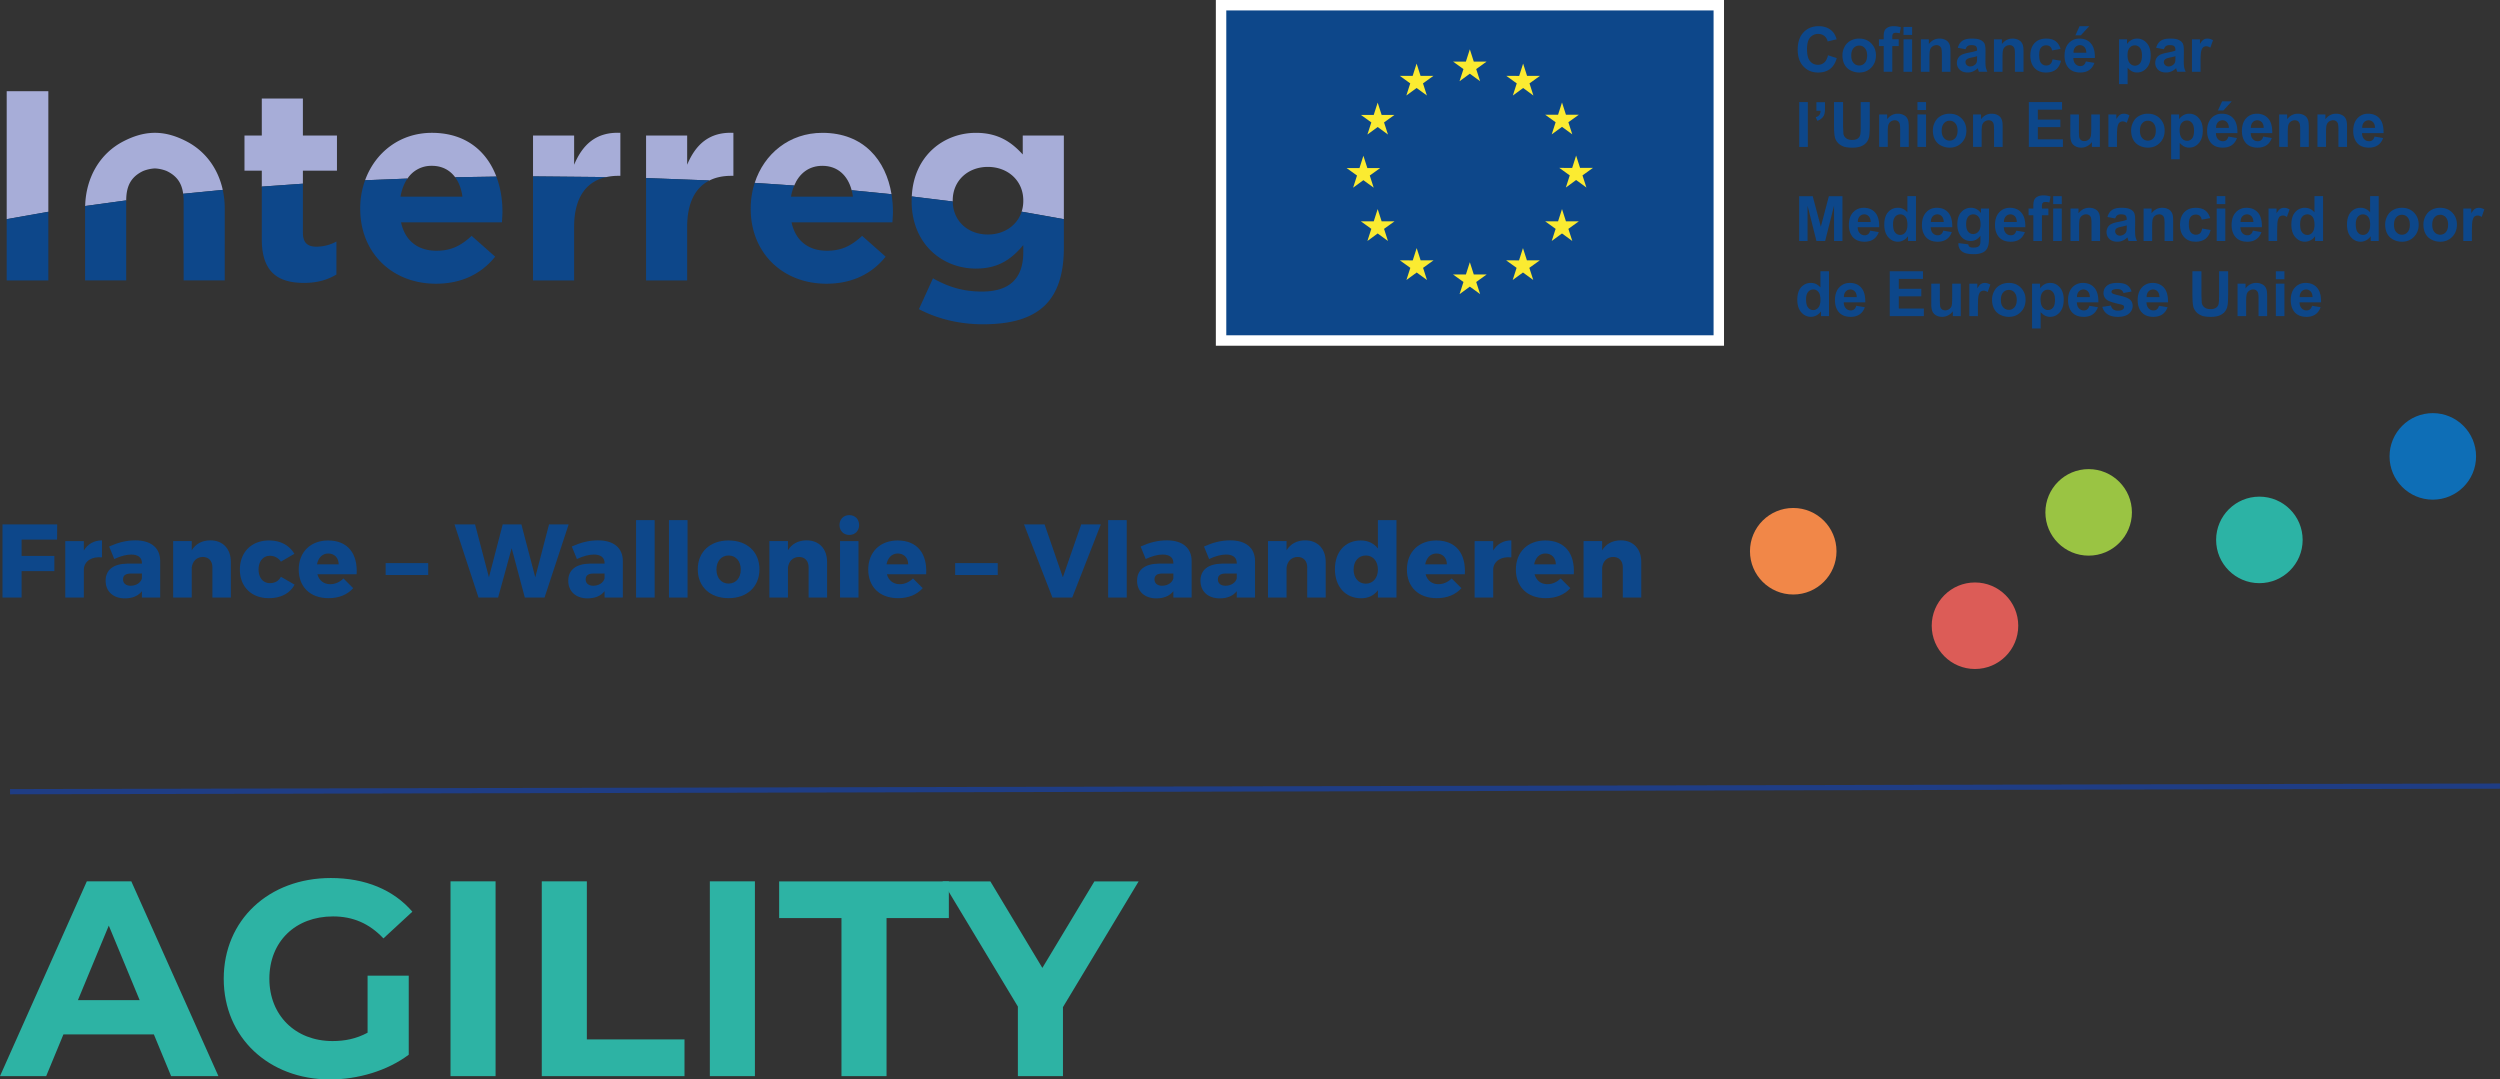 <svg xmlns="http://www.w3.org/2000/svg" viewBox="0 0 359.368 155.168" xmlns:v="https://vecta.io/nano"><rect x="0" y="0" width="359.368" height="155.168" fill="#333333" stroke="none"/><path d="M118.213 23.837c2.186 0 3.651 1.381 4.212 3.51l5.727.569c-.793-4.852-3.978-8.821-9.939-8.821-4.758 0-8.381 3.022-9.725 7.194l5.678.379c.738-1.754 2.128-2.831 4.046-2.831z" fill="#a7add8"/><path d="M107.913 30.017c0 6.374 4.625 10.767 10.883 10.767 3.77 0 6.569-1.477 8.512-3.887l-3.382-2.993c-1.632 1.516-3.07 2.138-5.053 2.138-2.643 0-4.509-1.399-5.092-4.081h14.498c.039-.544.078-1.088.078-1.555a15.45 15.45 0 0 0-.206-2.49l-5.727-.569a7.43 7.43 0 0 1 .181.921h-8.901a7.37 7.37 0 0 1 .462-1.6l-5.678-.379c-.369 1.144-.575 2.37-.575 3.65v.078z" fill="#0d478a"/><path d="M6.949 13.11H.963v18.393l5.986-1.062V13.11zM43.54 24.537h4.897v-5.053H43.54v-5.325h-5.908v5.325h-2.488v5.053h2.488v2.288l5.908-.42v-1.868zm18.542-.7c1.45 0 2.581.611 3.343 1.641l5.928-.093c-1.371-3.627-4.39-6.29-9.271-6.29-4.615 0-8.165 2.84-9.601 6.817l6.092-.243a4.09 4.09 0 0 1 3.508-1.831zm25.076 1.617a8.07 8.07 0 0 1 1.707-.179h.311v-6.18c-3.498-.155-5.442 1.71-6.647 4.587v-4.198h-5.908v5.874l.323-.001 10.214.097zm17.955-.179h.311v-6.18c-3.498-.155-5.442 1.71-6.647 4.587v-4.198H92.87v6.107l9.121.347c.886-.442 1.933-.663 3.122-.663zm31.837 3.615v-.078c0-2.837 2.176-4.82 5.053-4.82s5.092 1.983 5.092 4.82v.078c0 .547-.084 1.061-.238 1.537l6.068 1.076V19.484h-5.908v2.721c-1.594-1.749-3.498-3.11-6.724-3.11-4.63 0-8.955 3.289-9.225 9.144l5.886.723c0-.024-.003-.047-.003-.072zM20.587 24.578a5.27 5.27 0 0 1 1.682-.368 5.27 5.27 0 0 1 1.682.368c1.504.715 2.184 1.784 2.379 3.275l5.692-.556c-.662-3.031-2.479-5.588-5.282-7.012-1.287-.654-2.781-1.192-4.47-1.192s-3.183.538-4.47 1.192c-3.494 1.775-5.458 5.31-5.557 9.33l5.9-.809c.011-2.016.637-3.368 2.445-4.228z" fill="#a7add8"/><path d="M6.949 40.318v-9.877L.963 31.503v8.815h5.986zm36.747.349c1.982 0 3.42-.466 4.664-1.205V34.72a6.01 6.01 0 0 1-2.915.738c-1.321 0-1.904-.661-1.904-2.021v-7.033l-5.908.42v7.584c0 4.82 2.449 6.258 6.064 6.258zm8.085-10.65c0 6.374 4.625 10.767 10.883 10.767 3.77 0 6.569-1.477 8.512-3.887l-3.382-2.993c-1.632 1.516-3.07 2.138-5.053 2.138-2.643 0-4.509-1.399-5.092-4.081h14.498c.039-.544.078-1.088.078-1.555 0-1.763-.291-3.477-.874-5.02l-5.928.093c.545.737.903 1.687 1.049 2.79h-8.901c.177-1.015.515-1.896 1-2.6l-6.092.243a11.84 11.84 0 0 0-.699 4.028v.078zm30.748 10.301v-7.696c0-4.205 1.726-6.543 4.629-7.168l-10.214-.097-.323.001v14.959h5.908zm16.248 0v-7.696c0-3.468 1.174-5.667 3.213-6.684l-9.121-.347v14.727h5.908zm32.265-11.428c0 6.18 4.392 9.717 9.251 9.717 3.148 0 5.053-1.283 6.802-3.382v1.011c0 3.731-1.904 5.675-5.947 5.675-2.76 0-4.897-.7-7.035-1.904l-2.021 4.431c2.643 1.399 5.83 2.177 9.212 2.177 4.042 0 7.035-.855 8.979-2.798 1.749-1.749 2.643-4.47 2.643-8.202v-4.112l-6.068-1.076c-.643 1.99-2.532 3.283-4.854 3.283-2.852 0-5.013-1.912-5.049-4.748l-5.886-.723c-.009.191-.026.377-.026.573v.078zm-104.645-.033v11.454h5.908V29.933c0-.907-.1-1.789-.285-2.636l-5.692.556c.042.317.069.647.069 1.004zm-14.165 1.154v10.3h5.908V28.857l.002-.051-5.9.809-.009.318v.078zM175.524.75h71.547v48.197h-71.547z" fill="#0d478a"/><path d="M246.322 1.5v46.697h-70.047V1.5h70.047m1.5-1.5h-73.047v49.697h73.047V0h0z" fill="#fff"/><path d="M223.966 16.496l.566-1.769.568 1.767h1.848l-1.5 1.077.563 1.744-1.479-1.079-1.477 1.079.561-1.744-1.5-1.077 1.85.002zm-13.249-7.642l.567-1.768.565 1.765h1.852l-1.502 1.079.563 1.744-1.478-1.078-1.48 1.078.563-1.744-1.5-1.079 1.85.004zm-17.151 15.301l1.854.004.563-1.771.568 1.767h1.848l-1.5 1.078.563 1.746-1.48-1.078-1.477 1.078.561-1.746-1.502-1.078zm5.949 10.486l-1.478-1.082-1.477 1.082.563-1.744-1.502-1.079 1.849.002.566-1.769.568 1.767h1.848l-1.501 1.079.563 1.744zm-.563-17.045l.563 1.742-1.478-1.078-1.477 1.078.563-1.742-1.502-1.079 1.849.002.566-1.769.568 1.767h1.848l-1.501 1.079zm4.115-6.688l.566-1.769.567 1.767h1.85l-1.5 1.079.561 1.744-1.477-1.079-1.477 1.079.56-1.744-1.5-1.079 1.849.002zm2.056 29.341l-1.478-1.078-1.476 1.078.561-1.746-1.5-1.078 1.85.002.564-1.767.568 1.765h1.85l-1.5 1.078.561 1.746zm7.64 2.03l-1.477-1.077-1.478 1.077.56-1.744-1.501-1.079 1.853.002.565-1.769.567 1.767h1.851l-1.503 1.079.564 1.744zm7.64-2.03l-1.48-1.078-1.477 1.078.56-1.746-1.499-1.078 1.85.002.565-1.767.567 1.765h1.851l-1.503 1.078.565 1.746zm-.542-28.261l.561 1.744-1.475-1.081-1.48 1.081.561-1.744-1.498-1.081 1.848.004.567-1.769.565 1.765h1.851l-1.501 1.081zm6.15 22.653l-1.479-1.082-1.477 1.082.561-1.744-1.5-1.079 1.85.002.566-1.769.568 1.767h1.848l-1.5 1.079.563 1.744zm2.029-7.685l-1.479-1.081-1.474 1.081.56-1.744-1.5-1.078 1.85.002.564-1.771.568 1.769h1.851l-1.503 1.078.563 1.744z" fill="#fbeb31"/><g fill="#0d478a"><path d="M258.624 34.641v-6.442h1.947l1.169 4.395 1.155-4.395h1.951v6.442h-1.208v-5.071l-1.279 5.071h-1.252l-1.274-5.071v5.071h-1.209z"/><use href="#B"/><use href="#C"/><use href="#B" x="10.503"/><path d="M281.524 34.948l1.41.171c.023.164.078.277.163.339.117.088.302.132.554.132.322 0 .563-.049.725-.145.108-.065.19-.169.246-.312.038-.103.058-.292.058-.566v-.682c-.369.504-.835.756-1.397.756-.627 0-1.124-.265-1.49-.795-.287-.419-.431-.941-.431-1.564 0-.783.188-1.381.564-1.793a1.82 1.82 0 0 1 1.404-.62c.577 0 1.054.254 1.429.761v-.655h1.155v4.188c0 .55-.045.962-.136 1.234s-.219.486-.383.642-.383.276-.657.364-.62.133-1.039.133c-.791 0-1.352-.136-1.683-.407s-.497-.614-.497-1.03l.005-.149zm1.103-2.737c0 .495.096.857.288 1.087s.429.345.71.345a.98.98 0 0 0 .765-.354c.208-.235.312-.585.312-1.048 0-.483-.1-.842-.299-1.077a.95.95 0 0 0-.756-.352.91.91 0 0 0-.731.346c-.192.229-.288.581-.288 1.053z"/><use href="#B" x="21.006"/><path d="M291.601 29.974h.686v-.352c0-.393.042-.686.125-.879s.237-.351.462-.473.508-.183.851-.183c.352 0 .695.053 1.032.158l-.167.861a2.49 2.49 0 0 0-.566-.07c-.179 0-.308.042-.385.126s-.116.243-.116.481v.329h.923v.972h-.923v3.695h-1.235v-3.695h-.686v-.972z"/><use href="#D"/><use href="#E"/><path d="M304.06 31.397l-1.121-.202c.126-.451.343-.785.65-1.002s.765-.325 1.371-.325c.551 0 .961.065 1.23.195s.459.296.569.497.165.568.165 1.105l-.014 1.441c0 .41.02.712.06.907a2.63 2.63 0 0 0 .222.626h-1.222c-.032-.082-.071-.203-.118-.365l-.044-.145c-.211.205-.437.359-.677.461a1.94 1.94 0 0 1-.77.154c-.48 0-.859-.13-1.136-.391s-.415-.591-.415-.989c0-.264.063-.499.188-.705a1.23 1.23 0 0 1 .529-.475c.228-.11.555-.206.982-.288.577-.108.978-.209 1.2-.303v-.123c0-.238-.059-.407-.176-.508s-.339-.152-.664-.152c-.22 0-.391.044-.514.13s-.223.238-.299.455zm1.652 1.002c-.158.053-.409.116-.752.188s-.566.146-.672.216c-.161.114-.242.259-.242.435s.064.323.193.449.293.188.492.188a1.07 1.07 0 0 0 .638-.22.77.77 0 0 0 .294-.408c.032-.105.049-.307.049-.603v-.246z"/><use href="#E" x="10.503"/><path d="M317.709 31.354l-1.218.22c-.041-.243-.134-.427-.279-.55s-.333-.184-.564-.184c-.308 0-.553.105-.736.318s-.274.567-.274 1.065c0 .554.093.944.279 1.173s.436.344.749.344c.234 0 .427-.067.576-.2s.255-.362.316-.688l1.213.207c-.126.557-.368.978-.726 1.262s-.836.426-1.437.426c-.683 0-1.228-.215-1.633-.646s-.608-1.026-.608-1.788c0-.771.203-1.37.61-1.8s.958-.644 1.652-.644c.568 0 1.021.122 1.355.367s.577.617.724 1.118zm.936-2.013v-1.143h1.235v1.143h-1.235zm0 5.3v-4.667h1.235v4.667h-1.235z"/><use href="#F"/><use href="#G"/><use href="#C" x="58.518"/><use href="#C" x="66.516"/><use href="#H"/><use href="#I"/><use href="#G" x="27.993"/><path d="M262.913 45.44h-1.146v-.686c-.19.267-.415.465-.675.596s-.521.195-.784.195c-.536 0-.995-.216-1.378-.648s-.573-1.035-.573-1.809c0-.791.186-1.392.558-1.804a1.82 1.82 0 0 1 1.411-.617c.521 0 .973.217 1.354.65v-2.32h1.234v6.442zm-3.296-2.435c0 .498.069.858.207 1.081.199.322.478.483.835.483.284 0 .525-.121.725-.362s.299-.603.299-1.084c0-.535-.097-.922-.29-1.157s-.44-.354-.742-.354a.93.93 0 0 0-.736.35c-.197.233-.297.581-.297 1.044z"/><use href="#F" x="-57.015" y="10.8"/><path d="M271.646 45.44v-6.442h4.776v1.09h-3.476v1.429h3.234v1.085h-3.234v1.753h3.599v1.086h-4.899zm9.065 0v-.699c-.17.25-.394.446-.67.59a1.87 1.87 0 0 1-.877.215c-.313 0-.595-.069-.844-.207a1.21 1.21 0 0 1-.54-.58c-.111-.248-.167-.593-.167-1.032v-2.953h1.234v2.145c0 .656.022 1.059.068 1.206a.65.65 0 0 0 .248.352.76.76 0 0 0 .457.13.97.97 0 0 0 .567-.174.88.88 0 0 0 .343-.431c.062-.171.092-.591.092-1.259v-1.969h1.235v4.667h-1.147z"/><use href="#G" x="-43.014" y="10.799"/><use href="#I" x="-62.006" y="10.8"/><path d="M292.102 40.773h1.151v.686c.149-.234.352-.425.606-.571s.538-.22.849-.22c.542 0 1.002.213 1.38.638s.566 1.017.566 1.775c0 .779-.19 1.385-.571 1.816s-.842.648-1.384.648c-.258 0-.492-.052-.701-.154s-.43-.277-.661-.527v2.352h-1.235v-6.442zm1.222 2.255c0 .524.104.911.313 1.162s.461.375.76.375a.89.89 0 0 0 .717-.345c.19-.229.285-.606.285-1.132 0-.488-.098-.852-.294-1.09s-.439-.355-.729-.355c-.302 0-.553.116-.752.35s-.299.578-.299 1.035z"/><use href="#F" x="-23.511" y="10.8"/><path d="M302.205 44.108l1.239-.188c.053.24.159.423.32.547s.387.187.677.187c.319 0 .56-.058.721-.176a.39.39 0 0 0 .163-.329c0-.094-.029-.171-.088-.233s-.199-.112-.413-.162c-.996-.22-1.628-.42-1.895-.602a1.2 1.2 0 0 1-.554-1.051c0-.404.16-.744.479-1.02s.814-.413 1.485-.413c.639 0 1.113.104 1.424.312s.524.517.642.924l-1.165.215c-.05-.182-.145-.32-.283-.418s-.338-.145-.596-.145c-.325 0-.558.046-.698.137-.094.064-.141.147-.141.25 0 .088.041.162.123.225.111.082.495.197 1.153.347s1.117.333 1.378.55.387.525.387.918c0 .428-.179.795-.536 1.104s-.887.461-1.587.461c-.636 0-1.139-.129-1.509-.387s-.613-.607-.728-1.051z"/><use href="#F" x="-13.5" y="10.8"/><path d="M315.151 38.998h1.301v3.489l.048 1.076c.056.264.188.476.397.636s.496.239.859.239c.369 0 .647-.075.835-.227s.301-.336.339-.556.057-.585.057-1.095v-3.563h1.301v3.384c0 .773-.035 1.32-.105 1.639s-.2.59-.389.809-.441.396-.758.525-.729.195-1.239.195c-.615 0-1.082-.07-1.4-.213s-.568-.326-.753-.554-.307-.465-.365-.714c-.085-.369-.127-.914-.127-1.635v-3.437z"/><use href="#E" x="24.012" y="10.799"/><use href="#D" x="32.009" y="10.8"/><use href="#B" x="63.519" y="10.8"/><path d="M262.764 7.948l1.262.4c-.193.703-.516 1.226-.965 1.566s-1.021.512-1.712.512c-.855 0-1.559-.292-2.109-.876s-.826-1.384-.826-2.397c0-1.072.277-1.905.831-2.498s1.281-.891 2.184-.891c.788 0 1.429.233 1.921.699.293.275.513.671.659 1.187l-1.288.308c-.076-.334-.234-.598-.477-.791s-.535-.29-.881-.29a1.46 1.46 0 0 0-1.162.515c-.298.342-.446.897-.446 1.665 0 .814.146 1.395.439 1.74s.674.519 1.143.519c.346 0 .643-.109.892-.33s.428-.564.536-1.037z"/><use href="#I" x="-83.513" y="-24.323"/><path d="M270.09 5.65h.686v-.352c0-.393.042-.686.125-.879s.237-.351.462-.473.507-.183.85-.183a3.44 3.44 0 0 1 1.033.158l-.167.861a2.49 2.49 0 0 0-.567-.07c-.181 0-.307.042-.384.126s-.117.243-.117.481v.329h.923v.972h-.923v3.695h-1.234V6.622h-.686V5.65zm3.537-.632V3.875h1.235v1.143h-1.235zm0 5.3V5.65h1.235v4.667h-1.235z"/><use href="#J"/><use href="#K"/><use href="#J" x="10.503"/><path d="M296.197 7.03l-1.217.22c-.041-.243-.134-.427-.279-.55s-.333-.184-.564-.184a.92.92 0 0 0-.736.318c-.184.212-.274.567-.274 1.065 0 .554.093.944.279 1.173s.436.344.749.344c.234 0 .426-.067.575-.2s.255-.362.316-.688l1.213.207c-.126.557-.367.978-.725 1.262s-.837.426-1.437.426c-.683 0-1.227-.215-1.632-.646s-.609-1.026-.609-1.788c0-.771.204-1.37.611-1.8s.958-.644 1.652-.644c.568 0 1.02.122 1.355.367s.576.617.723 1.118zm3.639 1.802l1.23.206c-.158.452-.408.795-.749 1.031s-.769.354-1.281.354c-.812 0-1.412-.265-1.802-.795-.308-.425-.461-.961-.461-1.609 0-.773.202-1.379.606-1.816s.915-.657 1.533-.657c.694 0 1.242.229 1.644.688s.594 1.161.576 2.107h-3.094c.009.366.108.651.299.854a.94.94 0 0 0 .712.306c.193 0 .355-.053.487-.158s.231-.275.299-.51zm.07-1.248c-.009-.357-.101-.629-.276-.815a.85.85 0 0 0-.642-.279.86.86 0 0 0-.668.295c-.176.196-.263.463-.26.8h1.846zm-1.577-2.505l.606-1.314h1.384l-1.208 1.314h-.782zm6.275.571h1.151v.686c.149-.234.352-.425.606-.571a1.67 1.67 0 0 1 .848-.22c.542 0 1.002.213 1.38.638s.567 1.017.567 1.775c0 .779-.19 1.385-.571 1.816s-.843.648-1.385.648a1.58 1.58 0 0 1-.701-.154c-.21-.102-.43-.277-.661-.527v2.352h-1.234V5.65zm1.222 2.255c0 .524.104.911.312 1.162s.462.375.761.375a.89.89 0 0 0 .716-.345c.19-.229.286-.606.286-1.132 0-.488-.099-.852-.295-1.09s-.439-.355-.729-.355c-.302 0-.552.116-.751.35s-.299.578-.299 1.035z"/><use href="#K" x="28.512"/><path d="M316.324 10.317h-1.234V5.65h1.146v.663c.196-.312.373-.52.529-.619s.335-.149.534-.149a1.57 1.57 0 0 1 .813.233l-.383 1.076c-.208-.135-.401-.202-.58-.202-.173 0-.319.048-.439.143s-.215.268-.283.517-.104.771-.104 1.564v1.441zm-57.691 10.8v-6.442h1.235v6.442h-1.235zm2.47-6.425h1.235v.884c0 .357-.031.639-.093.846a1.26 1.26 0 0 1-.35.556c-.171.164-.389.293-.652.387l-.241-.51c.249-.082.426-.194.531-.339s.161-.339.167-.588h-.598v-1.235zm2.531-.017h1.301v3.489l.049 1.076c.056.264.188.476.397.636s.496.239.859.239c.369 0 .647-.075.835-.227a.89.89 0 0 0 .338-.556c.038-.22.058-.585.058-1.095v-3.563h1.301v3.384c0 .773-.035 1.32-.105 1.639a1.81 1.81 0 0 1-.389.809c-.189.219-.442.396-.759.525s-.729.195-1.239.195c-.615 0-1.082-.07-1.399-.213s-.569-.326-.754-.554a1.77 1.77 0 0 1-.364-.714c-.085-.369-.128-.914-.128-1.635v-3.437z"/><use href="#L"/><path d="M275.631 15.817v-1.143h1.235v1.143h-1.235zm0 5.3V16.45h1.235v4.667h-1.235z"/><use href="#I" x="-70.514" y="-13.523"/><use href="#M"/><path d="M291.636 21.117v-6.442h4.777v1.09h-3.477v1.429h3.234v1.085h-3.234v1.753h3.6v1.086h-4.9zm9.066 0v-.699c-.17.25-.394.446-.67.59a1.87 1.87 0 0 1-.877.215c-.313 0-.595-.069-.844-.207a1.21 1.21 0 0 1-.541-.58c-.111-.248-.167-.593-.167-1.032V16.45h1.235v2.145c0 .656.022 1.059.068 1.206a.65.65 0 0 0 .248.352.76.76 0 0 0 .457.13c.211 0 .399-.058.566-.174a.88.88 0 0 0 .343-.431c.062-.171.093-.591.093-1.259V16.45h1.234v4.667h-1.146zm3.608 0h-1.234V16.45h1.146v.663c.196-.312.373-.52.529-.619s.335-.149.534-.149a1.57 1.57 0 0 1 .813.233l-.383 1.076c-.208-.135-.401-.202-.58-.202-.173 0-.319.048-.439.143s-.215.268-.283.517-.104.771-.104 1.564v1.441z"/><use href="#H" x="-36.518" y="-13.523"/><path d="M312.093 16.45h1.151v.686c.149-.234.352-.425.606-.571a1.67 1.67 0 0 1 .848-.22c.542 0 1.002.213 1.38.638s.567 1.017.567 1.775c0 .779-.19 1.385-.571 1.816s-.843.648-1.385.648a1.58 1.58 0 0 1-.701-.154c-.21-.102-.43-.277-.661-.527v2.352h-1.234V16.45zm1.222 2.255c0 .524.104.911.312 1.162s.462.375.761.375a.89.89 0 0 0 .716-.345c.19-.229.286-.606.286-1.132 0-.488-.099-.852-.295-1.09s-.439-.355-.729-.355c-.302 0-.552.116-.751.35s-.299.578-.299 1.035zm7.013.927l1.23.206c-.158.452-.408.795-.749 1.031s-.769.354-1.281.354c-.812 0-1.412-.265-1.802-.795-.308-.425-.462-.961-.462-1.609 0-.773.202-1.379.606-1.816a2 2 0 0 1 1.534-.657c.694 0 1.242.229 1.644.688s.593 1.161.575 2.107h-3.094c.009.366.108.651.299.854a.94.94 0 0 0 .712.306.76.76 0 0 0 .488-.158c.132-.105.231-.275.299-.51zm.07-1.248c-.009-.357-.102-.629-.277-.815a.85.85 0 0 0-.642-.279.86.86 0 0 0-.668.295c-.176.196-.262.463-.259.8h1.846zm-1.578-2.505l.606-1.314h1.385l-1.209 1.314h-.782z"/><use href="#F" x="1.485" y="-13.523"/><use href="#M" x="44.007"/><use href="#L" x="63"/><use href="#B" x="72.501" y="-13.523"/><path d="M8.221 75.381l-.016 2.19h-5.1v2.34h4.71v2.189h-4.71v3.795H.36V75.381h7.86z"/><use href="#N"/><use href="#O"/><use href="#P"/><path d="M38.789 79.896c-.96 0-1.62.795-1.62 1.965 0 1.186.66 1.965 1.62 1.965.704 0 1.26-.284 1.59-.915l1.965 1.125c-.646 1.245-1.965 1.95-3.69 1.95-2.505 0-4.17-1.635-4.17-4.109 0-2.521 1.681-4.186 4.2-4.186 1.635 0 2.925.705 3.63 1.92l-1.935 1.125a1.86 1.86 0 0 0-1.59-.84z"/><use href="#Q"/><use href="#R"/><path d="M68.289 75.381l1.995 7.604 1.979-7.604h2.685l1.995 7.604 1.98-7.604h2.819l-3.465 10.515h-2.835l-1.89-7.095-1.95 7.095h-2.819l-3.45-10.515h2.955z"/><use href="#S"/><use href="#T"/><use href="#T" x="4.729"/><path d="M109.168 81.831c0 2.505-1.771 4.154-4.44 4.154s-4.425-1.649-4.425-4.154c0-2.49 1.755-4.141 4.425-4.141s4.44 1.65 4.44 4.141zm-6.18.045c0 1.199.705 2.01 1.739 2.01 1.051 0 1.755-.811 1.755-2.01 0-1.215-.704-2.025-1.755-2.025-1.034 0-1.739.811-1.739 2.025z"/><use href="#U"/><path d="M123.495 75.471c0 .84-.585 1.425-1.409 1.425s-1.41-.585-1.41-1.425.585-1.425 1.41-1.425 1.409.585 1.409 1.425zm-.09 2.311v8.114h-2.654v-8.114h2.654z"/><use href="#Q" x="81.867"/><use href="#R" x="81.867"/><path d="M150.156 75.381l2.625 7.604 2.64-7.604h2.82l-4.11 10.515h-2.85l-4.08-10.515h2.955z"/><use href="#T" x="67.86"/><use href="#S" x="81.764"/><use href="#O" x="157.38"/><use href="#U" x="71.674"/><path d="M200.74 74.766v11.13h-2.67v-1.05c-.555.75-1.38 1.155-2.4 1.155-2.279 0-3.779-1.681-3.779-4.2 0-2.475 1.484-4.11 3.72-4.11 1.05 0 1.89.42 2.46 1.155v-4.08h2.67zm-2.67 7.11c0-1.215-.705-2.025-1.74-2.025-1.05 0-1.755.825-1.755 2.025s.705 2.024 1.755 2.024c1.035 0 1.74-.825 1.74-2.024z"/><use href="#Q" x="159.3"/><use href="#N" x="202.591"/><path d="M226.227 82.551h-5.64c.255.915.93 1.425 1.845 1.425.689 0 1.365-.285 1.905-.825l1.395 1.396c-.825.93-2.04 1.439-3.54 1.439-2.654 0-4.29-1.635-4.29-4.109 0-2.521 1.695-4.186 4.23-4.186 2.835 0 4.274 1.905 4.095 4.86zm-2.58-1.425c0-.931-.6-1.561-1.5-1.561-.87 0-1.439.63-1.62 1.561h3.12z"/><use href="#P" x="202.742"/></g><circle cx="257.773" cy="79.239" r="6.219" fill="#f18748"/><circle cx="283.899" cy="89.947" r="6.219" fill="#dc5c57"/><circle cx="300.238" cy="73.653" r="6.219" fill="#9ac443"/><circle cx="324.78" cy="77.61" r="6.219" fill="#2cb3a5"/><circle cx="349.709" cy="65.605" r="6.219" fill="#0e6eb6"/><path d="M1.446 113.804l357.921-.806" fill="#1f3d85" stroke="#1f3d85" stroke-miterlimit="10" stroke-width=".75"/><g fill="#2db3a4"><path d="M22.116 148.689H9.119l-2.479 5.999H0l12.479-27.995h6.398l12.519 27.995h-6.799l-2.48-5.999zm-2.039-4.919l-4.439-10.719-4.439 10.719h8.879zm32.76-3.519h5.919v11.358c-3.079 2.319-7.318 3.559-11.318 3.559-8.798 0-15.277-6.038-15.277-14.478s6.479-14.478 15.397-14.478c4.919 0 8.999 1.68 11.718 4.84l-4.159 3.839c-2.039-2.159-4.399-3.159-7.238-3.159-5.439 0-9.159 3.64-9.159 8.958 0 5.239 3.72 8.959 9.079 8.959 1.76 0 3.399-.32 5.039-1.2v-8.198zm11.923-13.558h6.479v27.995H64.76v-27.995zm13.119 0h6.479v22.716h14.037v5.279H77.879v-27.995zm24.159 0h6.479v27.995h-6.479v-27.995zm18.919 5.28h-8.958v-5.279h24.396v5.279h-8.958v22.716h-6.479v-22.716z"/><path d="M152.796 144.771v9.918h-6.479v-9.998l-10.838-17.997h6.879l7.479 12.438 7.479-12.437h6.359l-10.879 18.077z"/></g><defs ><path id="B" d="M268.833 33.155l1.23.206c-.158.452-.408.795-.749 1.031s-.769.354-1.281.354c-.812 0-1.412-.265-1.802-.795-.308-.425-.462-.961-.462-1.609 0-.773.202-1.379.606-1.816s.916-.657 1.534-.657c.694 0 1.242.229 1.644.688s.593 1.161.575 2.107h-3.094c.009.366.108.651.299.854s.428.306.712.306c.193 0 .356-.053.488-.158s.231-.275.299-.51zm.07-1.248c-.009-.357-.102-.629-.277-.815a.85.85 0 0 0-.642-.279c-.27 0-.492.099-.668.295s-.262.463-.259.8h1.846z"/><path id="C" d="M275.416 34.641h-1.147v-.686c-.19.267-.415.465-.675.596s-.521.195-.784.195c-.536 0-.995-.216-1.378-.648s-.573-1.035-.573-1.809c0-.791.187-1.392.559-1.804a1.82 1.82 0 0 1 1.41-.617c.521 0 .973.217 1.354.65v-2.32h1.235v6.442zm-3.296-2.435c0 .498.068.858.206 1.081.199.322.478.483.835.483a.91.91 0 0 0 .726-.362c.199-.242.299-.603.299-1.084 0-.535-.097-.922-.29-1.157s-.441-.354-.743-.354a.93.93 0 0 0-.736.35c-.197.233-.296.581-.296 1.044z"/><path id="D" d="M295.139 29.341v-1.143h1.234v1.143h-1.234zm0 5.3v-4.667h1.234v4.667h-1.234z"/><path id="E" d="M301.884 34.641h-1.234v-2.382c0-.504-.026-.83-.079-.978a.69.69 0 0 0-.257-.346c-.119-.081-.262-.123-.429-.123a1 1 0 0 0-.576.176c-.17.118-.286.273-.349.467s-.095.551-.095 1.072v2.113h-1.235v-4.667h1.147v.686c.407-.527.92-.791 1.538-.791.272 0 .521.049.747.147s.396.224.512.375a1.39 1.39 0 0 1 .242.52c.045.193.067.47.067.83v2.9z"/><path id="F" d="M323.848 33.155l1.23.206c-.158.452-.408.795-.749 1.031s-.769.354-1.281.354c-.812 0-1.412-.265-1.802-.795-.308-.425-.461-.961-.461-1.609 0-.773.202-1.379.606-1.816s.915-.657 1.533-.657c.694 0 1.242.229 1.644.688s.594 1.161.576 2.107h-3.094c.009.366.108.651.299.854s.428.306.712.306c.193 0 .355-.053.487-.158s.231-.275.299-.51zm.07-1.248c-.009-.357-.101-.629-.276-.815a.85.85 0 0 0-.642-.279c-.27 0-.492.099-.668.295s-.263.463-.26.8h1.846z"/><path id="G" d="M327.333 34.641h-1.235v-4.667h1.147v.663c.196-.312.372-.52.529-.619s.335-.149.534-.149c.281 0 .552.078.813.233l-.382 1.076c-.208-.135-.401-.202-.58-.202-.173 0-.319.048-.439.143s-.215.268-.283.517-.104.771-.104 1.564v1.441z"/><path id="H" d="M342.863 32.241c0-.41.101-.807.303-1.19s.488-.678.859-.879.784-.304 1.241-.304c.706 0 1.285.229 1.736.688s.677 1.038.677 1.738c0 .706-.229 1.291-.684 1.756s-1.029.696-1.721.696c-.428 0-.836-.097-1.224-.29s-.684-.477-.886-.851-.303-.828-.303-1.364zm1.266.065c0 .464.109.818.329 1.064s.491.369.813.369a1.04 1.04 0 0 0 .811-.369c.218-.246.327-.604.327-1.072 0-.457-.109-.809-.327-1.055a1.04 1.04 0 0 0-.811-.369c-.322 0-.594.123-.813.369s-.329.601-.329 1.063z"/><path id="I" d="M348.36 32.241c0-.41.102-.807.304-1.19s.488-.678.858-.879.785-.304 1.242-.304c.706 0 1.284.229 1.735.688s.677 1.038.677 1.738c0 .706-.228 1.291-.684 1.756s-1.028.696-1.72.696c-.428 0-.836-.097-1.225-.29a1.99 1.99 0 0 1-.885-.851c-.202-.373-.304-.828-.304-1.364zm1.266.065c0 .464.11.818.33 1.064s.49.369.813.369a1.04 1.04 0 0 0 .811-.369c.219-.246.328-.604.328-1.072 0-.457-.109-.809-.328-1.055a1.04 1.04 0 0 0-.811-.369c-.322 0-.593.123-.812.369s-.33.601-.33 1.063z"/><path id="J" d="M280.373 10.317h-1.235V7.936c0-.504-.026-.83-.079-.978a.69.69 0 0 0-.257-.346c-.119-.081-.262-.123-.429-.123-.214 0-.405.06-.575.176a.89.89 0 0 0-.35.467c-.063.193-.095.551-.095 1.072v2.113h-1.234V5.65h1.146v.686c.407-.527.92-.791 1.538-.791.272 0 .521.049.747.147s.396.224.512.375.196.326.242.52.068.47.068.83v2.9z"/><path id="K" d="M282.548 7.074l-1.12-.202c.126-.451.343-.785.65-1.002s.765-.325 1.371-.325c.551 0 .961.065 1.23.195s.459.296.569.497.164.568.164 1.105l-.013 1.441c0 .41.02.712.06.907a2.63 2.63 0 0 0 .222.626h-1.222a4.4 4.4 0 0 1-.119-.365l-.044-.145c-.211.205-.437.359-.677.461s-.496.154-.769.154c-.48 0-.859-.13-1.136-.391a1.3 1.3 0 0 1-.416-.989c0-.264.063-.499.189-.705s.302-.365.529-.475.555-.206.982-.288c.577-.108.977-.209 1.199-.303v-.123c0-.238-.059-.407-.176-.508s-.338-.152-.663-.152c-.22 0-.392.044-.515.13s-.223.238-.299.455zm1.652 1.002c-.158.053-.408.116-.751.188s-.567.146-.673.216c-.161.114-.241.259-.241.435s.064.323.193.449.293.188.492.188c.223 0 .435-.073.637-.22.149-.111.248-.247.295-.408.032-.105.048-.307.048-.603v-.246z"/><path id="L" d="M274.379 21.117h-1.235v-2.382c0-.504-.026-.83-.079-.978a.69.69 0 0 0-.257-.346c-.119-.081-.262-.123-.429-.123-.214 0-.405.06-.575.176a.89.89 0 0 0-.35.467c-.063.193-.095.551-.095 1.072v2.113h-1.234V16.45h1.146v.686c.407-.527.92-.791 1.538-.791.272 0 .521.049.747.147s.396.224.512.375.196.326.242.52.068.47.068.83v2.9z"/><path id="M" d="M287.874 21.117h-1.234v-2.382c0-.504-.026-.83-.079-.978a.69.69 0 0 0-.257-.346c-.119-.081-.262-.123-.429-.123a1 1 0 0 0-.576.176c-.17.118-.286.273-.349.467s-.095.551-.095 1.072v2.113h-1.235V16.45h1.147v.686c.407-.527.92-.791 1.538-.791.272 0 .521.049.747.147s.396.224.512.375a1.39 1.39 0 0 1 .242.52c.045.193.067.47.067.83v2.9z"/><path id="N" d="M14.661 77.676v2.445c-1.484-.15-2.475.51-2.609 1.635v4.14h-2.67v-8.114h2.67v1.35c.555-.93 1.47-1.455 2.609-1.455z"/><path id="O" d="M23.026 80.616v5.279h-2.625v-.915c-.524.675-1.35 1.035-2.444 1.035-1.74 0-2.775-1.05-2.775-2.535 0-1.545 1.095-2.43 3.104-2.46h2.115v-.09c0-.765-.524-1.215-1.545-1.215-.675 0-1.56.225-2.43.645l-.735-1.8c1.275-.569 2.445-.885 3.78-.885 2.234 0 3.54 1.08 3.555 2.94zm-2.625 2.534v-.705h-1.59c-.75 0-1.125.271-1.125.84 0 .556.405.915 1.095.915.795 0 1.455-.435 1.62-1.05z"/><path id="P" d="M33.186 80.78v5.115h-2.654v-4.35c0-.915-.54-1.485-1.38-1.485-.9.016-1.485.63-1.59 1.545v4.29h-2.67v-8.114h2.67v1.319c.569-.93 1.5-1.425 2.685-1.425 1.77 0 2.939 1.2 2.939 3.104z"/><path id="Q" d="M51.264 82.551h-5.64c.255.915.93 1.425 1.845 1.425.69 0 1.365-.285 1.905-.825l1.395 1.396c-.824.93-2.039 1.439-3.539 1.439-2.655 0-4.29-1.635-4.29-4.109 0-2.521 1.694-4.186 4.229-4.186 2.835 0 4.275 1.905 4.095 4.86zm-2.579-1.425c0-.931-.601-1.561-1.5-1.561-.87 0-1.44.63-1.62 1.561h3.12z"/><path id="R" d="M61.554 80.945v1.71h-6.119v-1.71h6.119z"/><path id="S" d="M89.53 80.616v5.279h-2.625v-.915c-.525.675-1.351 1.035-2.445 1.035-1.74 0-2.774-1.05-2.774-2.535 0-1.545 1.095-2.43 3.104-2.46h2.115v-.09c0-.765-.525-1.215-1.545-1.215-.676 0-1.561.225-2.431.645l-.734-1.8c1.274-.569 2.444-.885 3.779-.885 2.235 0 3.54 1.08 3.556 2.94zm-2.625 2.534v-.705h-1.59c-.75 0-1.125.271-1.125.84 0 .556.404.915 1.095.915.795 0 1.455-.435 1.62-1.05z"/><path id="T" d="M94.104 74.766v11.13h-2.67v-11.13h2.67z"/><path id="U" d="M118.891 80.78v5.115h-2.655v-4.35c0-.915-.54-1.485-1.38-1.485-.899.016-1.484.63-1.59 1.545v4.29h-2.67v-8.114h2.67v1.319c.57-.93 1.5-1.425 2.685-1.425 1.771 0 2.94 1.2 2.94 3.104z"/></defs></svg>